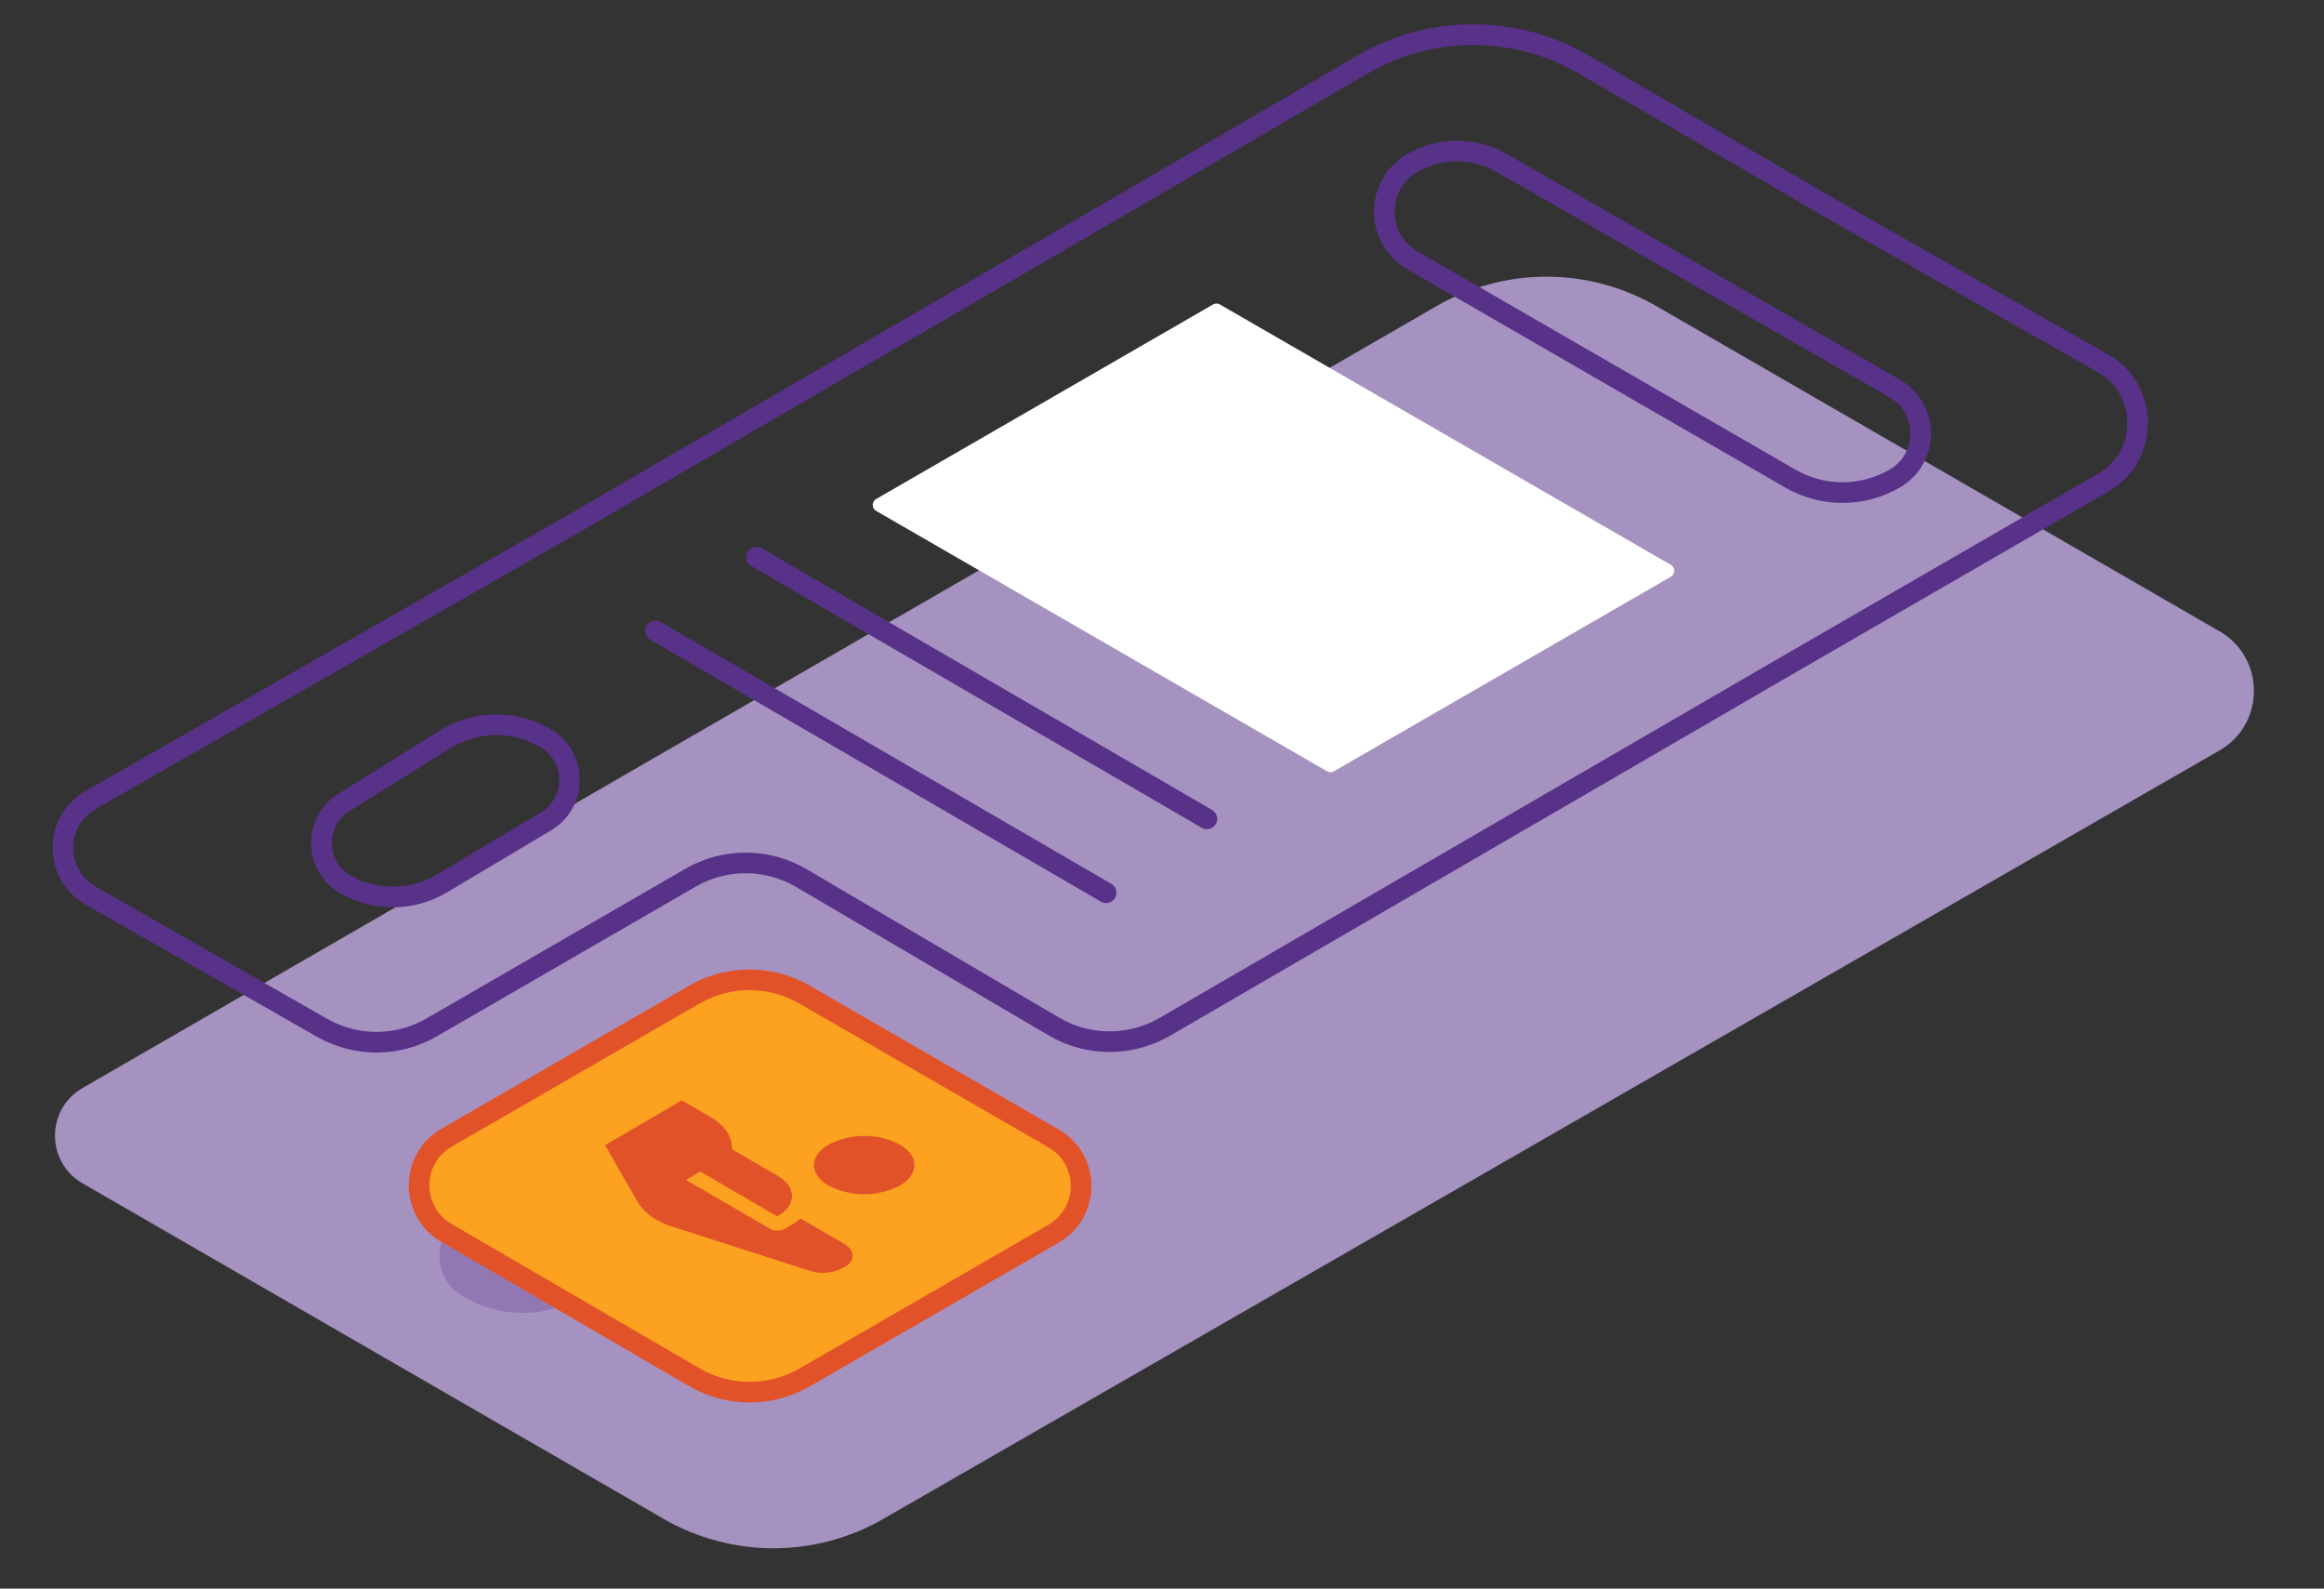 <svg width="338" height="231" viewBox="0 0 338 231" fill="none" xmlns="http://www.w3.org/2000/svg">
<rect x="0" y="0" width="338" height="231" fill="#333333" stroke="none"/>
<path fill-rule="evenodd" clip-rule="evenodd" d="M12 172.066C6.667 168.987 6.667 161.289 12 158.21L208.915 44.52C218.816 38.804 231.014 38.804 240.915 44.52L322.808 91.8C329.482 95.653 329.473 105.289 322.793 109.13L128.442 220.876C118.548 226.564 106.374 226.553 96.491 220.847L12 172.066Z" fill="#A592C0"/>
<path fill-rule="evenodd" clip-rule="evenodd" d="M67.237 188.438C62.827 185.827 62.815 179.448 67.216 176.82C72.533 173.646 79.16 173.634 84.488 176.789L84.677 176.9C89.087 179.512 89.099 185.891 84.697 188.519C79.381 191.693 72.754 191.705 67.426 188.55L67.237 188.438Z" fill="#9278B3"/>
<path fill-rule="evenodd" clip-rule="evenodd" d="M275.531 56.466C280.597 59.373 280.607 66.678 275.548 69.598V69.598C270.86 72.305 265.084 72.305 260.396 69.598L205.419 37.857C199.934 34.69 199.976 26.758 205.495 23.65V23.65C209.513 21.387 214.427 21.406 218.427 23.702L275.531 56.466Z" stroke="#583189" stroke-width="3" stroke-miterlimit="1.5" stroke-linecap="round" stroke-linejoin="round"/>
<path fill-rule="evenodd" clip-rule="evenodd" d="M198.147 9.392C208.105 3.588 220.416 3.588 230.374 9.392L267.3 30.915L305.837 52.826C312.553 56.644 312.587 66.311 305.899 70.177L259.321 97.102L169.414 149.307C164.42 152.206 158.251 152.19 153.273 149.264L116.551 127.683C111.583 124.763 105.427 124.741 100.437 127.625L62.769 149.4C57.841 152.248 51.771 152.264 46.828 149.442L13.184 130.233C7.803 127.16 7.8 119.402 13.182 116.33C42.355 99.679 83.045 76.359 83.045 76.359L161 31.042L198.147 9.392Z" stroke="#583189" stroke-width="3" stroke-miterlimit="1.5" stroke-linecap="round" stroke-linejoin="round"/>
<path fill-rule="evenodd" clip-rule="evenodd" d="M153.23 165.537C158.563 168.616 158.563 176.314 153.23 179.393L117.032 200.292C112.064 203.161 105.94 203.15 100.982 200.263L64.926 179.273C59.614 176.181 59.628 168.504 64.95 165.431L100.999 144.619C105.949 141.761 112.048 141.761 116.999 144.619L153.23 165.537Z" fill="#FDA120" stroke="#E25229" stroke-width="3"/>
<path fill-rule="evenodd" clip-rule="evenodd" d="M79.353 107.332C83.966 110.05 83.981 116.717 79.381 119.456L64.243 128.47C59.973 131.013 54.672 131.09 50.33 128.671V128.671C45.692 126.087 45.532 119.473 50.039 116.668L64.754 107.509C69.208 104.738 74.833 104.669 79.353 107.332V107.332Z" stroke="#583189" stroke-width="3" stroke-miterlimit="1.5" stroke-linecap="round" stroke-linejoin="round"/>
<path fill-rule="evenodd" clip-rule="evenodd" d="M127.931 73.427L176.924 45.141L242.5 83L193.507 111.286L127.931 73.427Z" fill="white" stroke="white" stroke-width="2" stroke-miterlimit="1.5" stroke-linecap="round" stroke-linejoin="round"/>
<path fill-rule="evenodd" clip-rule="evenodd" d="M95.35 91.749L160.877 129.815L95.35 91.749Z" stroke="#583189" stroke-width="3" stroke-miterlimit="1.5" stroke-linecap="round" stroke-linejoin="round"/>
<path fill-rule="evenodd" clip-rule="evenodd" d="M110 81L175.527 119.066L110 81Z" stroke="#583189" stroke-width="3" stroke-miterlimit="1.5" stroke-linecap="round" stroke-linejoin="round"/>
<g clip-path="url(#clip0)">
<path d="M130.839 166.417C133.72 168.068 133.72 170.762 130.839 172.413C129.244 173.231 127.48 173.657 125.69 173.657C123.899 173.657 122.135 173.231 120.54 172.413C117.659 170.762 117.659 168.068 120.54 166.417C122.135 165.6 123.9 165.174 125.69 165.174C127.48 165.174 129.244 165.6 130.839 166.417Z" fill="#E25229"/>
<path d="M103.254 162.375C105.43 163.636 106.568 165.345 106.438 167.112L113.035 170.936C115.916 172.572 115.916 175.281 113.035 176.874L101.828 170.342L99.797 171.587L112.056 178.714C112.374 178.871 112.724 178.953 113.078 178.953C113.433 178.953 113.783 178.871 114.101 178.714L115.109 178.12C115.577 177.852 116.017 177.537 116.42 177.178L122.744 180.843C124.184 181.654 124.386 182.943 123.32 183.914C122.519 184.489 121.594 184.866 120.62 185.014C119.646 185.163 118.652 185.079 117.717 184.768L98.083 178.468C97.187 178.2 96.323 177.836 95.505 177.381C94.367 176.766 93.408 175.862 92.725 174.76L88 166.518L99.164 160L103.254 162.375Z" fill="#E25229"/>
</g>
<defs>
<clipPath id="clip0">
<rect x="88" y="160" width="45" height="25" fill="white"/>
</clipPath>
</defs>
</svg>
